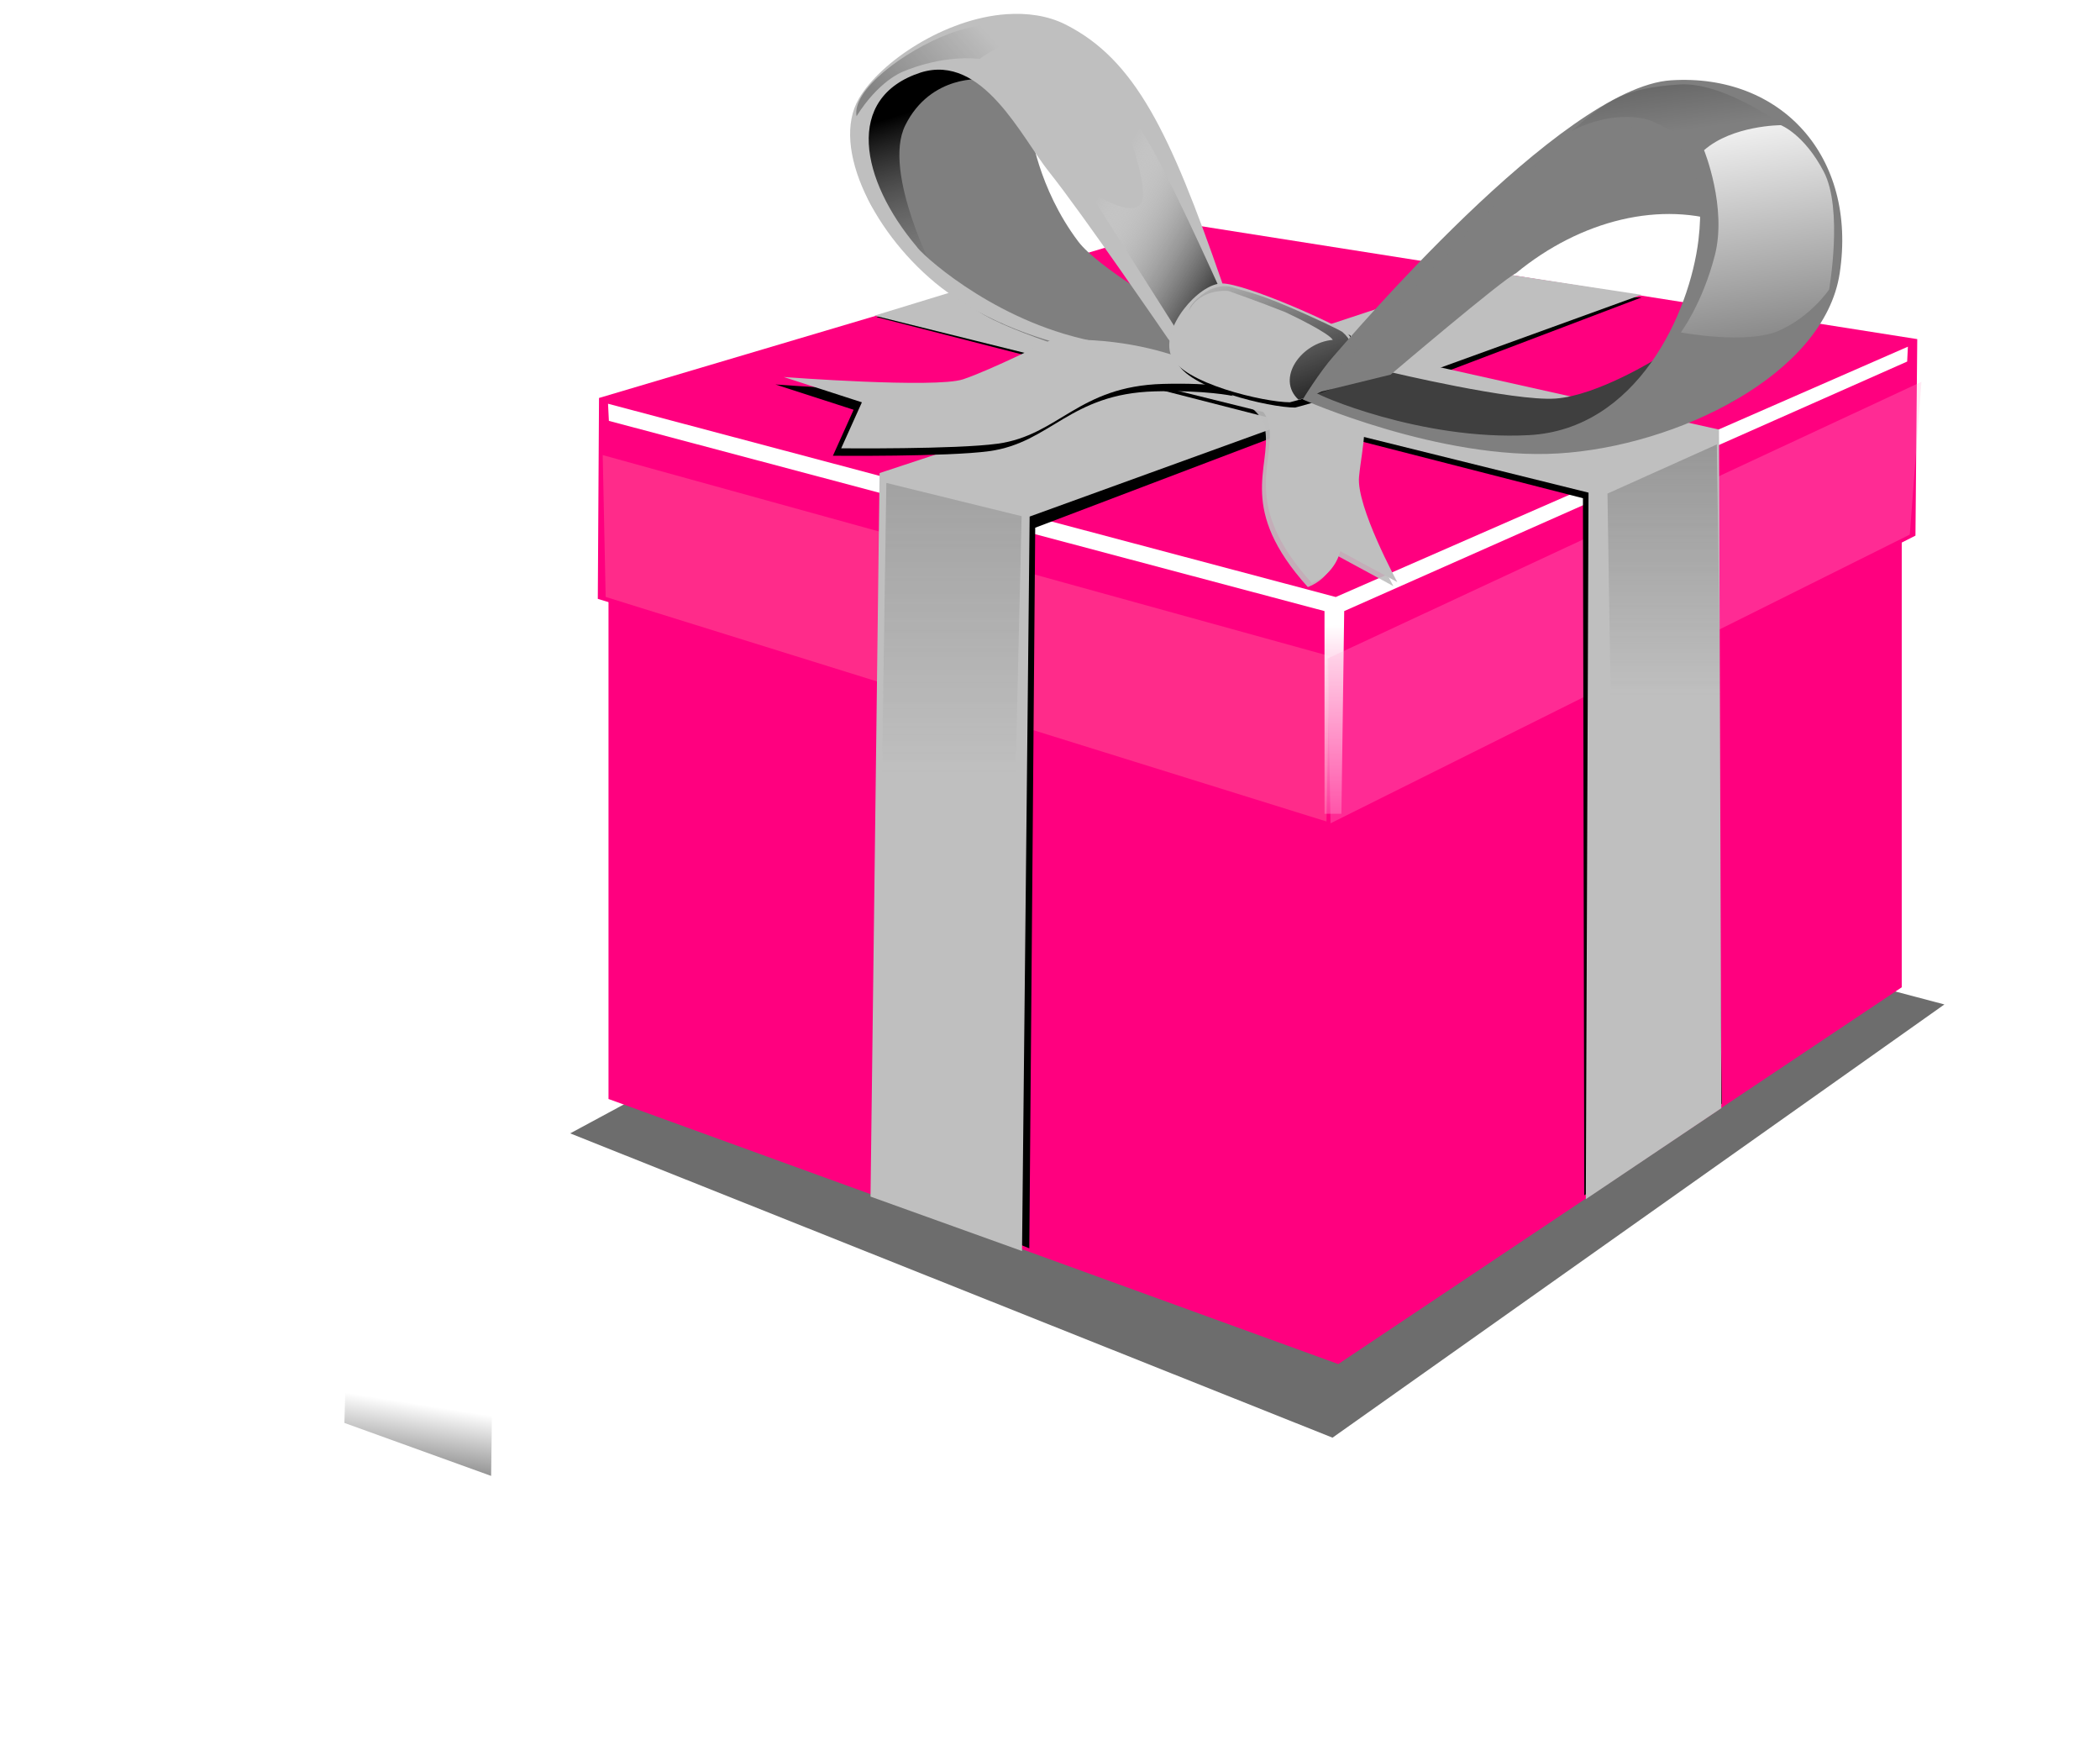 <?xml version="1.0"?><svg width="1021" height="846" xmlns="http://www.w3.org/2000/svg" xmlns:xlink="http://www.w3.org/1999/xlink">
 <title>pink present box</title>
 <defs>
  <filter id="filter5389">
   <feGaussianBlur stdDeviation="0.08" id="feGaussianBlur5391"/>
  </filter>
  <filter id="filter5115">
   <feGaussianBlur stdDeviation="0.07" id="feGaussianBlur5117"/>
  </filter>
  <filter id="filter5073">
   <feGaussianBlur stdDeviation="0.053" id="feGaussianBlur5075"/>
  </filter>
  <filter id="filter4943">
   <feGaussianBlur stdDeviation="0.105" id="feGaussianBlur4945"/>
  </filter>
  <filter id="filter4875">
   <feGaussianBlur stdDeviation="0.084" id="feGaussianBlur4877"/>
  </filter>
  <filter id="filter5203">
   <feGaussianBlur stdDeviation="0.149" id="feGaussianBlur5205"/>
  </filter>
  <filter id="filter4358" x="-0.024" width="1.048" y="-0.1" height="1.201">
   <feGaussianBlur stdDeviation="0.14" id="feGaussianBlur4360"/>
  </filter>
  <filter id="filter4332">
   <feGaussianBlur stdDeviation="0.08" id="feGaussianBlur4334"/>
  </filter>
  <filter id="filter4009">
   <feGaussianBlur stdDeviation="0.151" id="feGaussianBlur4011"/>
  </filter>
  <filter id="filter3954">
   <feGaussianBlur stdDeviation="0.146" id="feGaussianBlur3956"/>
  </filter>
  <filter id="filter3936">
   <feGaussianBlur stdDeviation="0.191" id="feGaussianBlur3938"/>
  </filter>
  <filter id="filter3840">
   <feGaussianBlur stdDeviation="0.291" id="feGaussianBlur3842"/>
  </filter>
  <filter id="filter4286">
   <feGaussianBlur stdDeviation="0.18" id="feGaussianBlur4288"/>
  </filter>
  <filter id="filter3888" x="-0.727" width="2.454" y="-0.024" height="1.049">
   <feGaussianBlur stdDeviation="0.157" id="feGaussianBlur3890"/>
  </filter>
  <filter id="filter4049">
   <feGaussianBlur stdDeviation="0.287" id="feGaussianBlur4051"/>
  </filter>
  <filter id="filter4715" x="-0.06" width="1.119" y="-0.133" height="1.266">
   <feGaussianBlur stdDeviation="2.386" id="feGaussianBlur4717"/>
  </filter>
  <linearGradient id="linearGradient5293">
   <stop offset="0" id="stop5295" stop-color="#ffffff"/>
   <stop offset="1" id="stop5297" stop-opacity="0" stop-color="#ffffff"/>
  </linearGradient>
  <linearGradient xlink:href="#linearGradient5293" id="linearGradient3217" x1="0.362" y1="-0.126" x2="0.5" y2="1.068"/>
  <linearGradient xlink:href="#linearGradient5119" id="linearGradient3215" x1="0.317" y1="-0.331" x2="0.576" y2="0.494"/>
  <linearGradient id="linearGradient5119">
   <stop offset="0" id="stop5121" stop-color="#000000"/>
   <stop offset="1" id="stop5123" stop-opacity="0" stop-color="#000000"/>
  </linearGradient>
  <linearGradient xlink:href="#linearGradient5119" id="linearGradient3213" x1="-0.044" y1="0.42" x2="0.661" y2="0.101"/>
  <linearGradient id="linearGradient4949">
   <stop offset="0" id="stop4951" stop-color="#000000"/>
   <stop offset="1" id="stop4953" stop-opacity="0" stop-color="#000000"/>
  </linearGradient>
  <linearGradient xlink:href="#linearGradient4949" id="linearGradient3207" x1="0.914" y1="1.243" x2="0.145" y2="-0.123"/>
  <linearGradient id="linearGradient4891">
   <stop offset="0" id="stop4893" stop-color="#333333"/>
   <stop offset="1" id="stop4895" stop-opacity="0" stop-color="#ffffff"/>
  </linearGradient>
  <linearGradient xlink:href="#linearGradient4891" id="linearGradient3201" x1="0.867" y1="0.899" x2="0.267" y2="0.248"/>
  <linearGradient id="linearGradient5133">
   <stop id="stop5135" offset="0" stop-opacity="0" stop-color="#7f7f7f"/>
   <stop id="stop5137" offset="1" stop-color="#000000"/>
  </linearGradient>
  <linearGradient xlink:href="#linearGradient5133" id="linearGradient3195" x1="0.5" y1="1.086" x2="0.346" y2="0.26"/>
  <linearGradient id="linearGradient4015">
   <stop offset="0" id="stop4017" stop-color="#000000"/>
   <stop offset="1" id="stop4019" stop-opacity="0" stop-color="#000000"/>
  </linearGradient>
  <linearGradient xlink:href="#linearGradient4015" id="linearGradient3189" x1="0.5" y1="1.532" x2="0.68" y2="0.5"/>
  <linearGradient id="linearGradient3969">
   <stop offset="0" id="stop3971" stop-color="#4d4d4d"/>
   <stop offset="1" id="stop3973" stop-opacity="0" stop-color="#4d4d4d"/>
  </linearGradient>
  <linearGradient xlink:href="#linearGradient3969" id="linearGradient3187" x1="0.492" y1="-0.254" x2="0.492" y2="0.708"/>
  <linearGradient xlink:href="#linearGradient3892" id="linearGradient3177" x1="0.557" y1="0.596" x2="0.563" y2="1.115"/>
  <linearGradient id="linearGradient3892">
   <stop offset="0" id="stop3894" stop-color="#ffffff"/>
   <stop offset="1" id="stop3896" stop-opacity="0" stop-color="#ffffff"/>
  </linearGradient>
  <linearGradient xlink:href="#linearGradient3892" id="linearGradient3173" x1="0.592" y1="0.701" x2="0.592" y2="-0.218"/>
  <linearGradient xlink:href="#linearGradient3969" id="svg_1" x1="0.496" y1="-0.215" x2="0.496" y2="0.717"/>
 </defs>
 <g>
  <title>Layer 1</title>
  <path id="path4665" d="m277.218,550.922l370.64,147.915l297.488,-210.591l-370.641,-97.775l-297.487,160.451z" filter="url(#filter4715)" stroke-width="1px" fill-rule="evenodd" fill="#000000" opacity="0.756"/>
  <path id="path3105" d="m295.85,257.178l0,277.032l354.804,128.85l273.954,-183.149l0,-263.18l-281.65,149.289l-347.108,-108.842z" stroke-miterlimit="4" stroke-width="0.2" fill-rule="evenodd" fill="#ff007f"/>
  <path id="path3107" d="m298.779,528.593l349.036,130.709l0,-270.036l-349.036,-106.291l0,245.618z" filter="url(#filter4049)" stroke-width="1px" fill-rule="evenodd" fill="#ff007f" opacity="0.525"/>
  <rect y="210.59" x="997.628" height="15.805" width="0.439" id="rect3109" filter="url(#filter3888)" stroke-dashoffset="0" stroke-miterlimit="4" stroke-width="0.2" fill-rule="nonzero" fill="url(#linearGradient3173)" opacity="0.522"/>
  <path id="path3111" d="m576.496,108.768l355.653,56.072l-0.875,95.519l-279.883,141.643l-360.746,-110.905l0.588,-97.648l285.263,-84.682z" stroke-dashoffset="0" stroke-miterlimit="4" marker-end="none" marker-mid="none" marker-start="none" stroke-width="0.2" fill-rule="nonzero" fill="#ff007f"/>
  <path id="path3113" d="m293.033,221.211l1.436,68.945l350.471,109.164l1.438,-80.436l-353.346,-97.673l0,0z" filter="url(#filter4286)" stroke-width="1px" fill-rule="evenodd" fill="#ffaaaa" opacity="0.5"/>
  <path id="path3115" d="m295.622,196.249l353.813,93.955l278.163,-121.682l-0.355,7.227l-273.704,121.297l-1.354,98.526l-8.21,0l-0.015,-98.526l-347.926,-92.466l-0.412,-8.331l0,0z" filter="url(#filter3840)" stroke-width="1px" fill-rule="evenodd" fill="url(#linearGradient3177)"/>
  <path d="m720.049,144.084l-289.689,91.287l-3.932,341.829l74.01,29.603l2.874,-350.287l294.837,-111.968l-78.101,-0.464z" id="path3117" filter="url(#filter3936)" stroke-miterlimit="4" stroke-width="0.2" fill-rule="evenodd" fill="#000000"/>
  <path id="path3119" d="m724.127,132.056l-296.476,97.896l-4.414,351.7l73.661,26.465l3.705,-357.019l297.452,-107.8l-73.928,-11.242z" stroke-miterlimit="4" stroke-width="0.2" fill-rule="evenodd" fill="#bfbfbf"/>
  <path d="m934.189,185.601l-5.672,74.259l-281.622,140.343l-1.438,-80.087l288.732,-134.515z" id="path3121" filter="url(#filter4286)" stroke-width="1px" fill-rule="evenodd" fill="#ffaad4" opacity="0.5"/>
  <path d="m426.074,154.129l343.538,88.048l0.656,338.847l66.861,-44.554l-4.081,-324.954l-340.495,-75.132l-66.479,17.745l0,0z" id="path3123" filter="url(#filter3954)" stroke-miterlimit="4" stroke-width="0.2" fill-rule="evenodd" fill="#000000"/>
  <path id="path3125" d="m425.162,153.432l347.161,86.036l-1.311,343.434l65.877,-44.227l-1.131,-329.868l-342.104,-76.339l-68.492,20.964l0,0z" stroke-miterlimit="4" stroke-width="0.2" fill-rule="evenodd" fill="#bfbfbf"/>
  <path id="path3127" d="m501.009,62.709c0,0 3.449,28.5 23.26,54.729c9.4,12.449 45.834,33.522 45.834,33.522l19.841,23.944c0,0 -20.524,6.841 -30.786,5.473c-10.261,-1.368 -61.166,-16.138 -80.322,-27.084c-19.155,-10.946 -53.361,-49.526 -55.414,-58.419c-2.051,-8.893 -11.501,-32.019 -3.291,-47.07c8.208,-15.05 24.096,-22.038 28.885,-22.722c4.789,-0.684 49.941,22.576 49.941,22.576l2.053,15.051z" stroke-width="1px" fill-rule="evenodd" fill="#7f7f7f"/>
  <path id="path3129" d="m430.934,234.742l65.765,16.172l-4.313,183.28l-63.609,-56.062l2.157,-143.389z" filter="url(#filter4009)" stroke-width="1px" fill-rule="evenodd" fill="url(#linearGradient3187)" opacity="0.591"/>
  <path id="path3131" d="m168.623,651.703l-1.183,39.963l71.34,25.754l0.592,-44.107l-70.749,-21.61z" stroke-width="1px" fill-rule="evenodd" fill="url(#linearGradient3189)"/>
  <path d="m834.708,216.039l-53.165,23.88l2.263,146.571l52.688,-46.437l-1.786,-124.014z" id="path3133" filter="url(#filter4009)" stroke-width="1px" fill-rule="evenodd" fill="url(#svg_1)" opacity="0.674"/>
  <g id="g3135">
   <path id="path3137" d="m582.202,190.319c0,0 30.255,0.689 32.978,18.923c2.723,18.234 -13.792,37.97 20.689,76.131c11.667,-4.484 13.859,-15.502 13.859,-15.502l27.741,15.046c0,0 -20.019,-36.758 -18.615,-51.222c1.403,-14.464 6.469,-31.942 -3.005,-38.477c-9.474,-6.535 -58.428,-11.285 -58.428,-11.285l-15.218,6.385z" filter="url(#filter4332)" stroke-miterlimit="4" stroke-width="0.2" fill-rule="evenodd" fill="#bfbfbf" opacity="0.953"/>
   <path d="m584.1,188.359c0,0 30.255,0.69 32.978,18.923c2.723,18.234 -13.792,37.97 20.69,76.131c11.666,-4.483 13.858,-15.502 13.858,-15.502l27.741,15.046c0,0 -20.019,-36.758 -18.615,-51.222c1.403,-14.464 6.469,-31.942 -3.005,-38.477c-9.474,-6.535 -58.428,-11.285 -58.428,-11.285l-15.218,6.385z" id="path3139" stroke-miterlimit="4" stroke-width="0.2" fill-rule="evenodd" fill="#bfbfbf"/>
  </g>
  <path d="m506.68,169.001c0,0 -29.064,14.532 -42.477,19.003c-13.415,4.471 -87.192,-1.118 -87.192,-1.118l38.007,12.296l-10.06,22.357c0,0 55.73,0.544 76.013,-2.236c29.921,-4.101 39.124,-27.946 80.484,-29.064c24.811,-0.671 38.008,2.236 38.008,2.236c0,0 -33.535,-26.828 -92.781,-23.475z" id="path3141" filter="url(#filter4358)" stroke-miterlimit="4" stroke-width="0.2" fill-rule="evenodd" fill="#000000"/>
  <path id="path3143" d="m477.461,38.538c0,0 -17.426,-9.957 -24.064,-9.957c-6.637,0 -30.7,9.127 -33.19,21.573c-2.49,12.446 -5.809,38.169 5.809,53.104c11.616,14.936 29.04,30.701 29.04,30.701c0,0 -26.298,-50.069 -14.934,-73.018c12.459,-25.161 38.167,-22.403 37.339,-22.403z" filter="url(#filter5203)" stroke-width="1px" fill-rule="evenodd" fill="url(#linearGradient3195)"/>
  <path id="path3145" d="m489.248,6.909c-29.762,2.089 -61.203,23.056 -71.664,41.021c-13.948,23.953 8.019,67.132 40.304,92.087c44.245,34.2 110.437,35.473 110.437,35.473c0,-1.032 43.236,11.951 25.7,-38.599c-25.179,-72.577 -42.191,-108.02 -76.112,-125.041c-8.686,-4.359 -18.745,-5.639 -28.665,-4.942zm-41.616,28.341c30.183,-9.411 49.033,31.589 62.374,48.265c16.42,20.523 57.825,81.054 57.825,81.054l8.402,10.873c0,0 -4.575,0.073 -50.412,-10.873c-45.835,-10.946 -78.797,-41.999 -80.166,-44.736c-27.309,-32.413 -35.347,-72.428 1.977,-84.583z" stroke-miterlimit="4" stroke-width="0.2" fill-rule="evenodd" fill="#bfbfbf"/>
  <path id="path3147" d="m510.706,165.376c0,0 -29.063,14.532 -42.478,19.003c-13.414,4.471 -87.19,-1.118 -87.19,-1.118l38.006,12.296l-10.06,22.357c0,0 55.73,0.544 76.012,-2.236c29.923,-4.101 39.124,-27.946 80.485,-29.064c24.811,-0.67 38.007,2.236 38.007,2.236c0,0 -33.535,-26.828 -92.78,-23.475z" stroke-miterlimit="4" stroke-width="0.2" fill-rule="evenodd" fill="#bfbfbf"/>
  <path d="m656.522,163.038c0,0 -48.487,-22.696 -59.835,-22.696c-11.347,0 -29.917,21.664 -24.759,35.075c5.159,13.411 45.392,22.696 57.77,22.696c11.024,-2.827 21.047,-6.323 31.98,-11.348c0,-7.221 -5.157,-23.727 -5.157,-23.727z" id="path3149" filter="url(#filter4875)" stroke-miterlimit="4" stroke-width="0.2" fill-rule="evenodd" fill="#000000"/>
  <path id="path3151" d="m529.821,93.776l43.99,69.284l21.995,-16.496c0,0 -21.995,-49.488 -34.092,-71.483c-12.098,-21.995 -20.896,-31.893 -20.896,-31.893c0,0 18.697,46.189 14.297,54.987c-4.398,8.798 -23.095,-4.399 -25.294,-4.399z" filter="url(#filter4943)" stroke-width="1px" fill-rule="evenodd" fill="url(#linearGradient3201)"/>
  <path id="path3153" d="m655.028,161.813c-4.885,-4.128 -49.561,-24.038 -60.908,-24.038c-11.348,0 -29.917,21.664 -24.759,35.075c5.159,13.411 45.392,22.696 57.77,22.696c11.024,-2.827 21.047,-6.323 31.98,-11.348c0,-7.221 2.148,-15.291 -4.083,-22.385z" stroke-miterlimit="4" stroke-width="0.2" fill-rule="evenodd" fill="#bfbfbf"/>
  <path id="path3155" d="m636.463,195.112c0,0 35.533,13.025 57.425,16.446c21.891,3.421 66.4,10.918 77.346,6.814c10.946,-4.104 70.465,-16.419 78.674,-29.417c8.211,-12.998 -43.784,-15.051 -43.784,-15.051c0,0 -29.418,18.471 -49.941,19.84c-20.522,1.368 -80.726,-12.998 -80.726,-12.998l-38.311,10.262l-0.683,4.105z" stroke-miterlimit="4" stroke-width="0.2" fill-rule="evenodd" fill="#3f3f3f"/>
  <path id="path3157" d="m588.681,140.639c0,0 5.499,-2.578 10.198,-1.073c6.707,2.147 12.087,2.956 26.567,9.124c15.615,6.652 26.154,11.883 27.227,12.688c8.819,7.577 2.816,15.601 3.097,24.346c-5.367,2.684 -22.005,8.051 -24.42,8.588c-11.173,-10.312 1.303,-27.789 16.635,-29.101c-2.028,-3.393 -19.068,-11.612 -23.102,-13.49c-13.098,-5.209 -27.613,-10.276 -27.613,-10.276c0,0 -13.408,-1.661 -19.323,9.661c1.343,-5.636 11.272,-11.003 10.735,-10.466z" filter="url(#filter5073)" stroke-width="1px" fill-rule="evenodd" fill="url(#linearGradient3207)"/>
  <g id="g3159">
   <path d="m642.577,190.321l33.523,-8.209c0,0 54.728,-46.52 60.885,-49.256c31.534,-25.993 70.886,-35.591 103.302,-23.944c0,0 -3.421,-41.731 -14.367,-47.204c-10.945,-5.473 -41.046,-9.578 -41.046,-9.578c0,0 -40.716,27.303 -45.504,32.091c-4.79,4.789 -74.434,73.248 -74.434,73.248l-21.782,25.608l-4.356,8.938l3.78,-1.693z" id="path3161" stroke-miterlimit="4" stroke-width="0.2" fill-rule="evenodd" fill="#7f7f7f"/>
   <path d="m812.432,39.033c-53.36,3.421 -158.026,127.412 -164.182,134.253c-6.157,6.841 -15.467,21.592 -14.784,20.908c0,0 66.64,29.643 124.107,26.222c57.466,-3.421 129.367,-38.122 136.875,-87.613c8.632,-56.888 -28.654,-97.191 -82.015,-93.77zm-36.347,23.603c18.028,-3.289 56.611,-3.572 49.693,53.991c-4.284,35.638 -29.862,92.156 -82.539,94.892c-52.677,2.736 -104.159,-20.046 -103.477,-20.73c0,0 83.746,-88.724 87.169,-91.46c3.419,-2.737 28.526,-31.667 49.153,-36.693z" id="path3163" stroke-miterlimit="4" stroke-width="0.2" fill-rule="evenodd" fill="#7f7f7f"/>
  </g>
  <path id="path3165" d="m416.439,56.499c-2.336,-12.823 23.201,-31.72 44.773,-40.017c21.573,-8.297 48.492,-5.635 48.492,-5.635c0,0 -23.643,10.613 -33.428,17.772c-19.715,-2.004 -37.795,6.446 -37.795,6.446c0,0 -11.374,4.387 -22.042,21.435z" filter="url(#filter5115)" stroke-width="1px" fill-rule="evenodd" fill="url(#linearGradient3213)" opacity="0.558"/>
  <path d="m764.187,63.595c16.86,-14.596 25.414,-20.852 52.493,-22.55c23.071,-1.445 55.474,23.57 55.474,23.57c0,0 -24.766,16.635 -35.901,21.428c-7.242,-16.815 -34.224,-27.598 -34.224,-27.598c0,0 -15.761,-5.937 -37.842,5.149z" id="path3167" filter="url(#filter5115)" stroke-width="1px" fill-rule="evenodd" fill="url(#linearGradient3215)" opacity="0.558"/>
  <path id="path3169" d="m828.499,73.006c0,0 11.288,27.788 5.211,51.235c-6.079,23.446 -16.501,37.341 -16.501,37.341c0,0 32.131,6.079 47.763,-0.869c15.63,-6.947 24.314,-19.973 24.314,-19.973c0,0 6.946,-39.077 -2.606,-57.313c-9.551,-18.236 -20.839,-22.578 -20.839,-22.578c0,0 -23.447,0 -37.342,12.157z" filter="url(#filter5389)" stroke-width="1px" fill-rule="evenodd" fill="url(#linearGradient3217)"/>
 </g>
</svg>